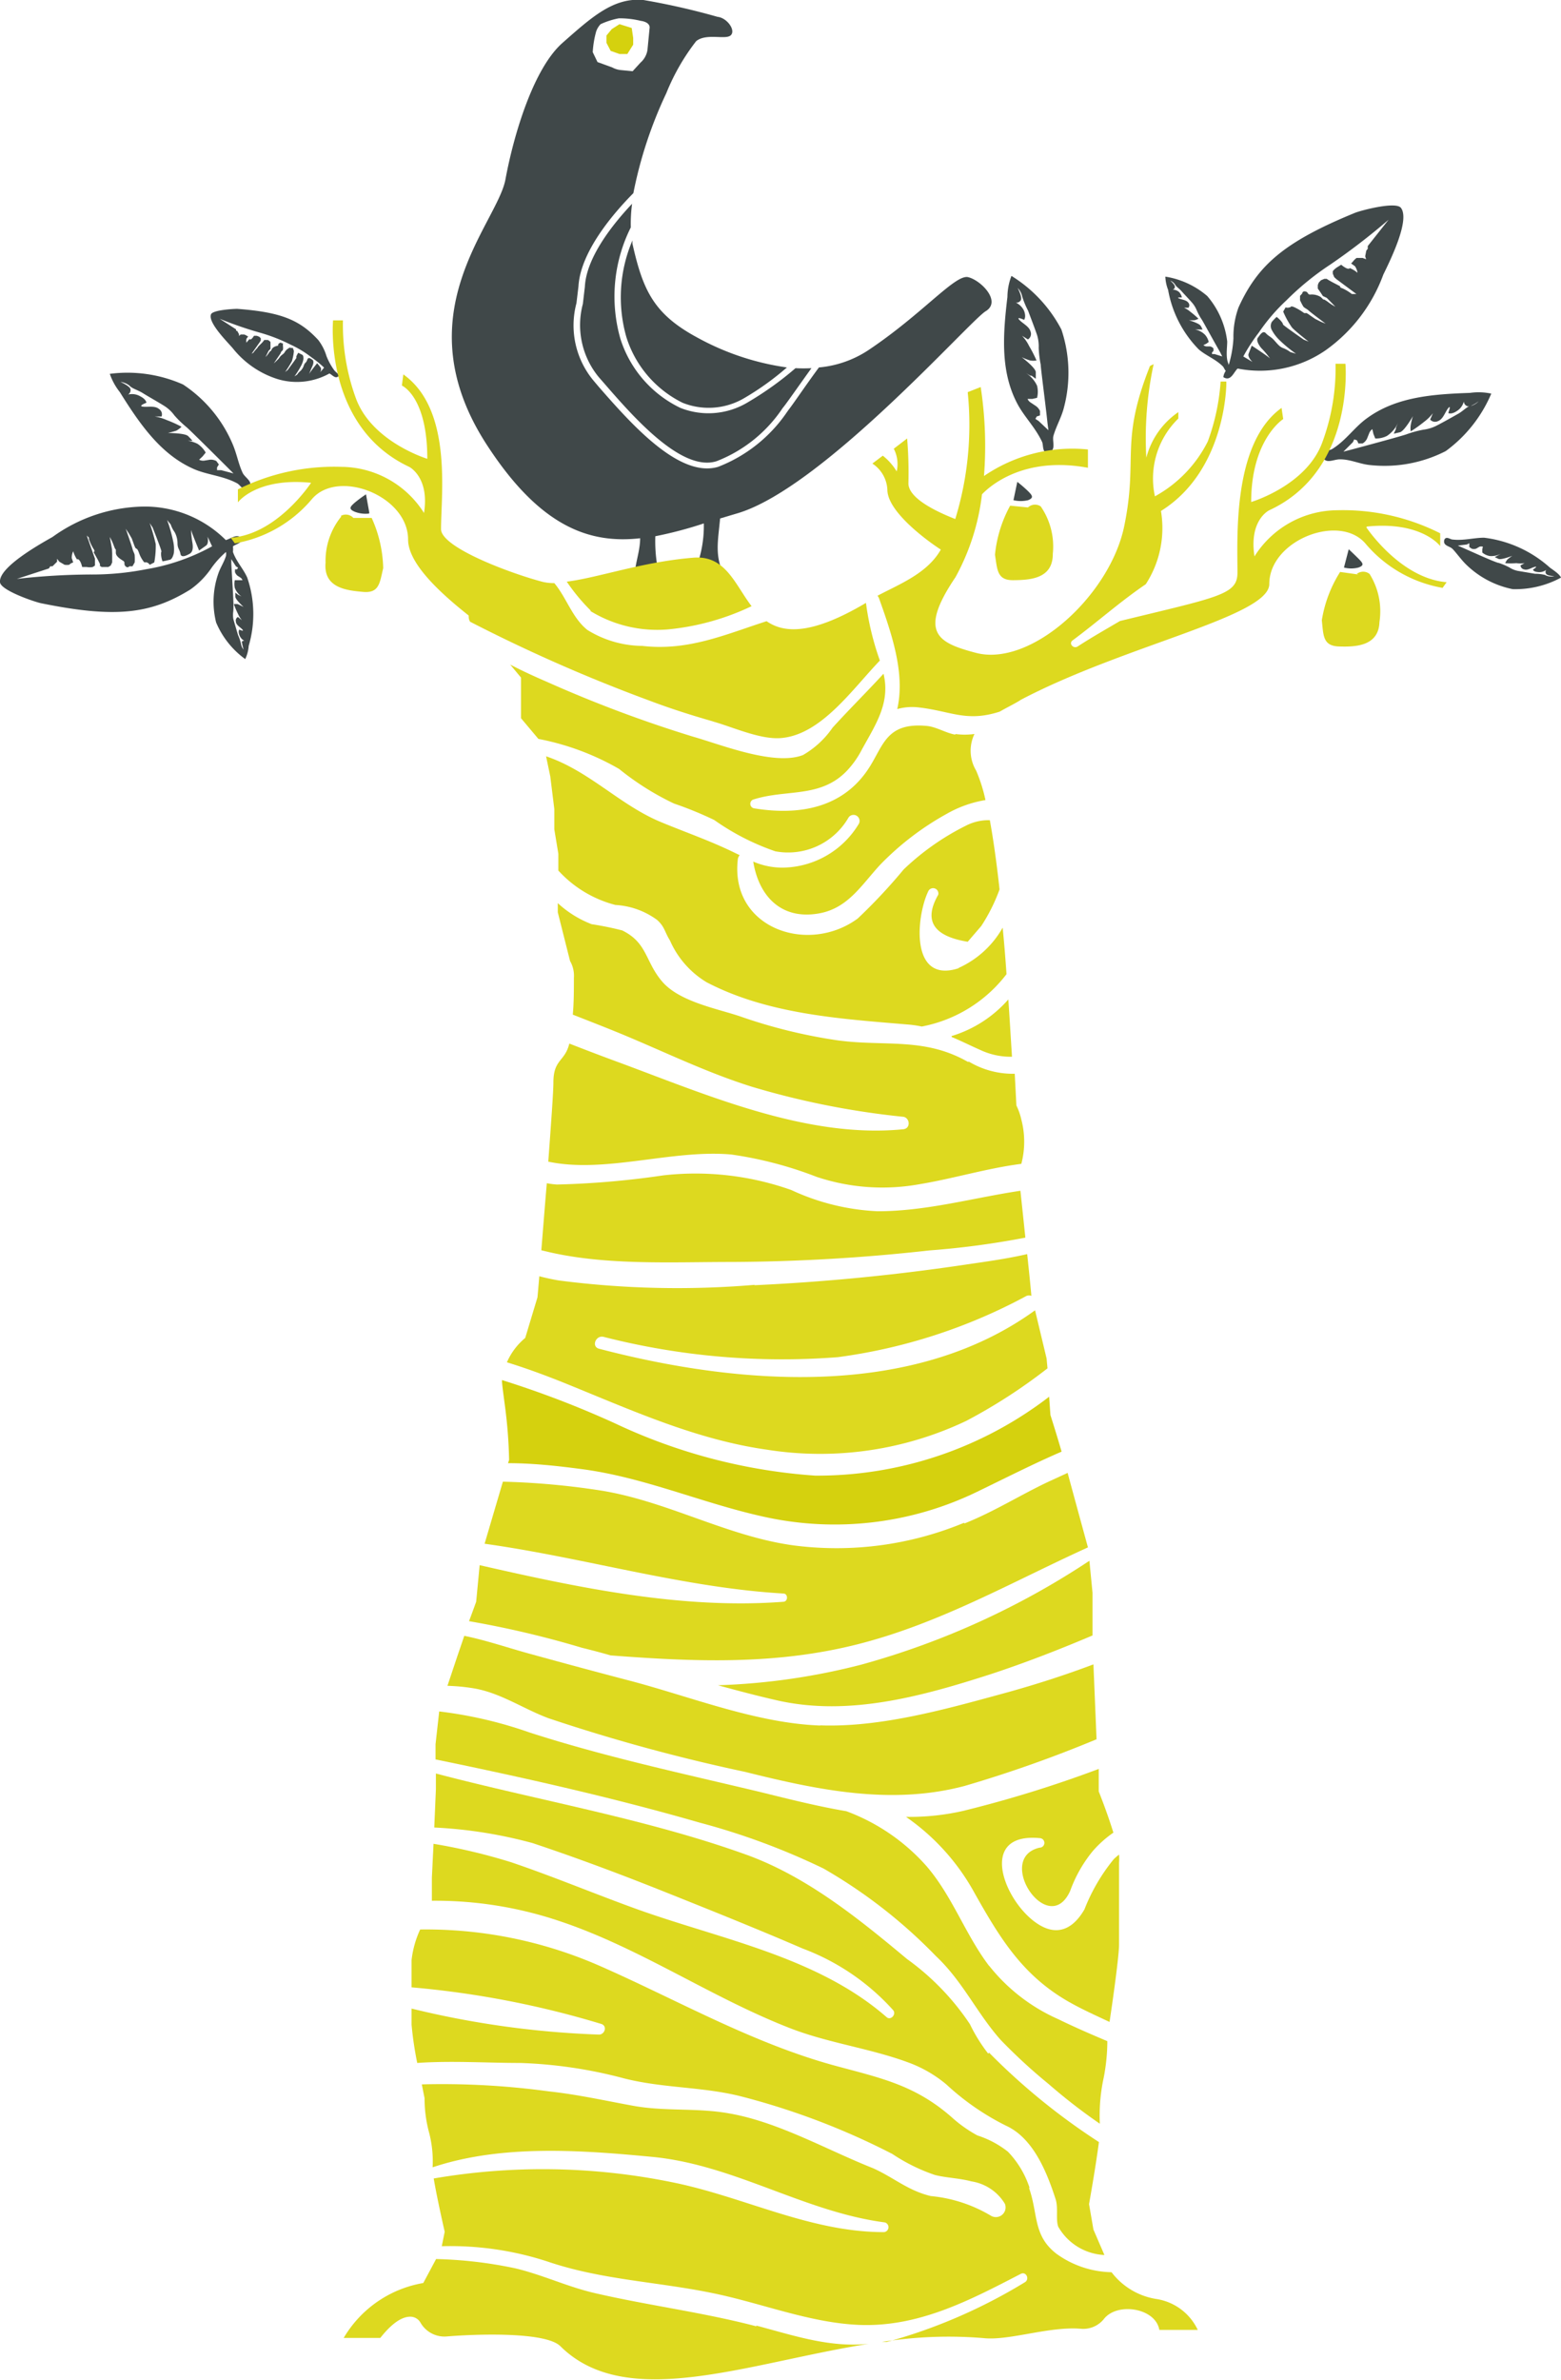 <svg xmlns="http://www.w3.org/2000/svg" width="85.3" height="130" viewBox="0 0 85.3 130"><defs><style>.cls-1{fill:#6c7575;}.cls-2{fill:#d5d10e;}.cls-3{fill:#404849;}.cls-4{fill:#ddd91f;}</style></defs><title>logo-header</title><g id="Layer_2" data-name="Layer 2"><g id="Layer_2-2" data-name="Layer 2"><polygon class="cls-1" points="34.37 1.7 33.87 1.54 33.54 1.72 33.3 2 33.27 2.31 33.45 2.64 33.85 2.78 34.16 2.81 34.4 2.42 34.43 2.12 34.37 1.7"/><path class="cls-2" d="M33.43,1.59l-.29.35,0,.4.23.44.48.17.43,0,.32-.51,0-.37-.08-.54-.67-.21Z"/><path class="cls-3" d="M43.47,20.11h0a8.42,8.42,0,0,0,.87,0h0c-.59.82-1.29,1.82-1.47,2.05l-.11.14a7.68,7.68,0,0,1-3.6,2.89c-1.92.61-4.58-2.45-6.16-4.27l-.28-.32a4.47,4.47,0,0,1-.87-4l.11-.94c.08-1.61,1.54-3.43,2.58-4.53h0a8.28,8.28,0,0,0-.07,1.29,8.42,8.42,0,0,0-.57,6.08,6.3,6.3,0,0,0,3.28,3.78A4.16,4.16,0,0,0,40.82,22,17.67,17.67,0,0,0,43.47,20.11Zm-8.91-6.8a1.13,1.13,0,0,1,0-.18h0a7.91,7.91,0,0,0-.33,5.29A6,6,0,0,0,37.3,22a3.83,3.83,0,0,0,3.36-.25A15.2,15.2,0,0,0,43,20.07a14.27,14.27,0,0,1-4.91-1.64C35.72,17.15,35.13,15.85,34.56,13.31ZM53.86,17c-.88.53-9,9.76-13.64,11.06l-.87.26c-.12,1.28-.31,2.06.24,3.15-.32.56-1.48.7-1.71-.07a6.45,6.45,0,0,0,.58-2.81,22.09,22.09,0,0,1-2.65.7,8.08,8.08,0,0,0,.25,2.29c-.35.18-.4.65-1.08.52-.65-.55,0-1.65,0-2.7-2.7.3-5.39-.55-8.31-5-4.76-7.2.5-12.16.95-14.6s1.53-6.06,3.12-7.46S33.52-.15,35.16,0a38.56,38.56,0,0,1,4.05.92c.51.05,1,.72.73,1s-1.34-.13-1.9.33a11.77,11.77,0,0,0-1.63,2.84,23.24,23.24,0,0,0-1.8,5.46c-1.06,1.07-2.89,3.18-3,5.09l-.11.92a4.71,4.71,0,0,0,.95,4.25l.27.32c1.75,2,4.39,5,6.52,4.37a8.08,8.08,0,0,0,3.77-3l.1-.14c.21-.26,1-1.43,1.64-2.29h0a5.83,5.83,0,0,0,2.68-.93c3-2,4.77-4.18,5.48-4S54.74,16.47,53.86,17ZM32.39,2.85l.26.54.8.29a1.23,1.23,0,0,0,.5.15l.62.06L35,3.42a1.15,1.15,0,0,0,.38-.69l.12-1.23c0-.31-.48-.36-.48-.36A5,5,0,0,0,33.82,1a4.24,4.24,0,0,0-1,.32,1.1,1.1,0,0,0-.24.39A5.23,5.23,0,0,0,32.39,2.85Z"/><path class="cls-3" d="M73.7,30l-.26,1a1.6,1.6,0,0,0,.79,0c.33-.12.26-.23,0-.49S73.7,30,73.7,30"/><path class="cls-3" d="M55.59,26.32l-.21,1a1.73,1.73,0,0,0,.8,0c.32-.13.24-.25,0-.49a7,7,0,0,0-.59-.51"/><path class="cls-3" d="M18.24,20.19a3.49,3.49,0,0,1-.4-.74,2.72,2.72,0,0,0-.45-.88c-1-1.08-2-1.52-4.43-1.7-.19,0-1.34.06-1.43.3-.17.44.83,1.44,1.18,1.84a5.08,5.08,0,0,0,2.47,1.7A3.65,3.65,0,0,0,18,20.4c.16.07.34.34.52.12C18.46,20.37,18.34,20.34,18.24,20.19Zm-.74.14s.1-.19,0-.28a2.53,2.53,0,0,0-.17-.21s-.37.46-.42.56.09-.25.16-.4.08-.3,0-.35-.22-.18-.28,0-.12.14-.18.29a.73.73,0,0,1-.19.32.79.79,0,0,0-.18.2l-.15.1a4.53,4.53,0,0,0,.35-.56,1.16,1.16,0,0,0,.14-.39c0-.12,0-.2-.08-.24l-.2-.1a1,1,0,0,0-.11.21c0,.12.05,0-.11.24l-.17.23-.19.26-.14.11a6.08,6.08,0,0,0,.37-.59,2.62,2.62,0,0,0,.11-.56L16,19a.21.21,0,0,1-.11,0c-.08,0,0-.06-.16.05s-.16.2-.23.26,0,0-.16.13l-.12.16-.13.13-.13.12.38-.56c0-.09.1-.12.12-.19s0-.21,0-.21l0-.14-.08,0s0-.08-.12,0,0,.12-.11.14-.25.08-.3.19l-.06.11s0-.07-.1.09a1.28,1.28,0,0,1-.18.22l.17-.34.1-.1,0-.14,0-.13,0-.11-.06-.06-.08-.05h-.12l-.08,0s0,0-.05.07l-.07.08-.21.21s0,0-.05.08a2.12,2.12,0,0,0-.22.26l0,0-.09.05.45-.64.05-.08v-.12l-.06-.07a.63.63,0,0,0-.17-.07l-.14,0s-.1.17-.18.2,0-.07-.08,0a1.14,1.14,0,0,0-.15.18.45.45,0,0,1,0-.22l.09-.12-.09-.05a.53.53,0,0,0-.13-.06l-.19,0-.09.08v-.1l-.1-.18-.06,0,0-.08L12,17.41a20.91,20.91,0,0,0,2.2.76,9.21,9.21,0,0,1,1.67.65,5.75,5.75,0,0,1,1.14.69,5.91,5.91,0,0,1,.7.57Z"/><path class="cls-3" d="M13.51,31.55c-.21-.48-.6-.88-.78-1.4a1.65,1.65,0,0,0,0-.31c.18-.12.37-.15.52-.34-.2-.44-.62-.08-.91,0a6.27,6.27,0,0,0-4.56-1.83,8.72,8.72,0,0,0-4.91,1.66C2.07,29.78-.07,31,0,31.79c0,.45,1.93,1.1,2.25,1.16,4.07.83,6,.58,8.15-.75A4.6,4.6,0,0,0,11.57,31a4.93,4.93,0,0,1,.78-.85.68.68,0,0,1,0,.21c-.1.33-.3.63-.41.94A4.66,4.66,0,0,0,11.81,34a4.74,4.74,0,0,0,1.59,2,2,2,0,0,0,.19-.72A6.14,6.14,0,0,0,13.51,31.55Zm-3.29-1.07A11.19,11.19,0,0,1,8,31.09a15.33,15.33,0,0,1-3.08.29,37.31,37.31,0,0,0-4,.24l1.75-.57.08-.12.12,0,.25-.25,0-.16.12.16.29.17a1,1,0,0,0,.25,0A.53.53,0,0,1,4,30.72l-.08-.24A.85.85,0,0,1,4,30.11a1.62,1.62,0,0,0,.16.37c.13.2,0,0,.13.08s.2.41.2.41h.25a.85.85,0,0,0,.33,0l.12-.08,0-.21,0-.16-.45-1.27.12.12,0,.08a2.67,2.67,0,0,0,.25.53c.12.17,0,.17,0,.17l.25.45.08.16c.06.13,0,.14,0,.13l.11.08.21,0,.16,0,.13-.08.08-.17v-.49L6.12,30,6,29.33a2.71,2.71,0,0,1,.21.45c.12.33.12.21.12.21l0,.2c0,.21.29.37.41.45s0,.17.12.29.21,0,.21,0l.17,0,.12-.21a3.08,3.08,0,0,0,0-.37c0-.12-.08-.2-.12-.37s-.37-1.1-.37-1.1l.16.24.17.29.12.33c.12.33.12.16.2.29s.09.28.25.53.12.12.25.16a.27.27,0,0,1,.16.13l.25-.13a4.85,4.85,0,0,0,.08-1,11.12,11.12,0,0,0-.33-1.15l.16.24.21.54.17.45c.16.45.08.25.08.45a1.26,1.26,0,0,0,.08.41,3.26,3.26,0,0,0,.37-.08c.12,0,.2-.16.25-.37a2,2,0,0,0-.05-.7,8,8,0,0,0-.32-1.11l.2.25a1.49,1.49,0,0,0,.21.41,1.28,1.28,0,0,1,.16.62c0,.28.12.33.16.57s.34.09.5,0,.2-.28.16-.57a5.31,5.31,0,0,1-.08-.74c.05.2.44,1.13.44,1.13l.38-.27c.17-.12.08-.49.08-.49l.25.53A11.21,11.21,0,0,1,10.22,30.48Zm3,4.58c0,.11.09.42.09.42a.63.63,0,0,1-.14-.31,2.46,2.46,0,0,0-.17-.5c-.05-.19-.19-.64-.25-.86a1.41,1.41,0,0,1,0-.44,5.52,5.52,0,0,0,0-.58c0-.13-.08-1.46-.11-2,0-.15,0-.25,0-.25l.25.39.12.08-.06.09-.11,0,0,.15a.5.5,0,0,0,.13.19l.17.11a.29.29,0,0,1,.11.14H13l-.17,0a1,1,0,0,0,0,.42,1,1,0,0,0,.37.47L13,32.48l0,0-.14-.11v.22c0,.16.45.56.45.56L13,33a.67.67,0,0,0-.22,0,4.44,4.44,0,0,0,.22.52,1.56,1.56,0,0,0,.22.36L13,33.7a.22.22,0,0,0-.11.25c0,.19.25.31.36.44s-.17,0-.17,0-.08.08,0,.3a.58.58,0,0,0,.27.31A.18.18,0,0,0,13.2,35.06Z"/><path class="cls-3" d="M67.06,19.65c-.06-.34,0-.7,0-1a4.64,4.64,0,0,0-1.09-2.48,4.63,4.63,0,0,0-2.29-1.06,2.16,2.16,0,0,0,.15.72,6.16,6.16,0,0,0,1.68,3.26c.4.34.92.53,1.31.92.09.09.13.34.31.28S67.09,19.85,67.06,19.65Zm-.69-.31-.14,0,0-.09.08-.08,0-.14a.36.36,0,0,0-.19-.11l-.2,0a.28.28,0,0,1-.16-.07l.15-.07.14-.1a.92.92,0,0,0-.19-.38A1,1,0,0,0,65.3,18l.19,0h.05l.17,0a.92.92,0,0,0-.1-.2c-.07-.14-.64-.31-.64-.31a2.46,2.46,0,0,0,.31,0,1.15,1.15,0,0,0,.21-.08,4.67,4.67,0,0,0-.43-.37,1.42,1.42,0,0,0-.36-.23l.24,0a.21.21,0,0,0,0-.27c-.11-.16-.36-.17-.52-.24s.16-.05.16-.05,0-.11-.13-.28a.55.55,0,0,0-.37-.15.16.16,0,0,0,.12-.16c0-.12-.25-.33-.25-.33a.55.55,0,0,1,.26.21c.06.12.23.22.36.37s.46.49.61.67a1.53,1.53,0,0,1,.22.38,3.15,3.15,0,0,0,.28.51c.07.11.71,1.28,1,1.78l.11.22Z"/><path class="cls-3" d="M13.26,25.83c-.23-.49-.31-1-.53-1.53A7.33,7.33,0,0,0,10,21a7.5,7.5,0,0,0-4-.58,3.37,3.37,0,0,0,.55,1c1.11,1.78,2.24,3.39,4,4.18.75.34,1.63.38,2.41.8.17.09.35.46.59.28C13.92,26.34,13.4,26.12,13.26,25.83Zm-1.18-.15-.22,0,0-.15.1-.16-.14-.19a.64.64,0,0,0-.35-.07l-.31.05a.48.48,0,0,1-.28-.05l.19-.18.17-.21a1.4,1.4,0,0,0-.45-.48,1.63,1.63,0,0,0-.93-.16l.3,0h.08l.28,0a3.22,3.22,0,0,0-.24-.26c-.17-.17-1.11-.17-1.11-.17s.34-.08.47-.13a1.25,1.25,0,0,0,.28-.21,6.58,6.58,0,0,0-.82-.37,2.49,2.49,0,0,0-.64-.19l.37,0a.35.35,0,0,0-.14-.41c-.24-.2-.62-.09-.89-.13S8,22,8,22s0-.18-.33-.35A.9.9,0,0,0,7,21.55a.29.29,0,0,0,.13-.3c-.06-.18-.55-.39-.55-.39a1,1,0,0,1,.49.2c.15.17.46.24.73.41s.91.53,1.22.73a2,2,0,0,1,.51.49,5.71,5.71,0,0,0,.66.64c.16.13,1.66,1.62,2.29,2.25l.28.28Z"/><path class="cls-3" d="M58.13,22.29A7.44,7.44,0,0,0,58,18a7.57,7.57,0,0,0-2.73-2.93,3.27,3.27,0,0,0-.22,1.15c-.25,2.09-.38,4.05.52,5.79.38.74,1,1.32,1.38,2.14.07.18,0,.57.29.59.51-.11.25-.6.32-.92C57.71,23.29,58,22.8,58.13,22.29ZM56.76,23l-.18-.12.07-.13.18-.06v-.24a.67.67,0,0,0-.22-.27L56.34,22a.46.46,0,0,1-.19-.21l.26,0,.26-.06a1.37,1.37,0,0,0,0-.66,1.61,1.61,0,0,0-.62-.7l.25.15.07,0,.23.17s0-.12,0-.36-.77-.82-.77-.82a3.37,3.37,0,0,0,.46.18,1.17,1.17,0,0,0,.35,0,7.28,7.28,0,0,0-.41-.8,2.23,2.23,0,0,0-.38-.55l.32.2a.35.35,0,0,0,.15-.41c-.07-.3-.43-.45-.62-.66s.26,0,.26,0,.13-.15,0-.49a.91.91,0,0,0-.45-.45.27.27,0,0,0,.28-.15c.07-.18-.18-.65-.18-.65a.94.94,0,0,1,.25.47,4.39,4.39,0,0,0,.32.77c.11.3.38,1,.49,1.33a2.1,2.1,0,0,1,.09.7,5.77,5.77,0,0,0,.11.92c0,.2.28,2.3.37,3.19l.05.39Z"/><path class="cls-3" d="M80.33,21.46c-2.09.07-4.06.23-5.64,1.39-.67.48-1.15,1.22-1.9,1.68-.17.1-.57.08-.54.38.18.49.63.16,1,.18.54,0,1.07.26,1.6.31A7.34,7.34,0,0,0,79,24.64a7.51,7.51,0,0,0,2.49-3.14A3.31,3.31,0,0,0,80.33,21.46Zm.09.7c-.22,0-.44.27-.72.43s-.92.52-1.24.68a2.19,2.19,0,0,1-.68.2,5.88,5.88,0,0,0-.89.24c-.19.08-2.23.63-3.09.86l-.39.1.52-.52L74,24l.15.05.08.17.23,0a.6.6,0,0,0,.24-.26l.12-.3a.49.49,0,0,1,.17-.22l.06.26.1.25a1.31,1.31,0,0,0,.64-.14,1.67,1.67,0,0,0,.61-.73l-.12.28,0,.07-.12.26.34-.08c.24-.06.71-.88.71-.88a3.22,3.22,0,0,0-.12.48,1.07,1.07,0,0,0,0,.35,7,7,0,0,0,.73-.52,2.4,2.4,0,0,0,.48-.47l-.15.35a.36.36,0,0,0,.43.08c.29-.11.38-.49.56-.71s0,.27,0,.27.16.1.47-.11a.86.86,0,0,0,.38-.52.29.29,0,0,0,.2.26c.19.05.61-.27.61-.27A1,1,0,0,1,80.42,22.16Z"/><path class="cls-3" d="M84.69,31a6.57,6.57,0,0,0-3.59-1.63c-.56,0-1.13.17-1.72.1-.13,0-.34-.2-.45,0-.11.34.27.35.43.5s.47.58.72.83a5.07,5.07,0,0,0,2.58,1.38,5.24,5.24,0,0,0,2.64-.63C85.22,31.35,84.86,31.13,84.69,31Zm-.24.41a2.21,2.21,0,0,0-.57-.07l-.95-.16a1.3,1.3,0,0,1-.44-.18,3.76,3.76,0,0,0-.58-.25c-.14,0-1.45-.6-2-.84l-.25-.11.5-.06.13-.07,0,.09,0,.12.13.09a.41.41,0,0,0,.24,0l.19-.11a.33.33,0,0,1,.18,0L81,30l0,.18a.86.86,0,0,0,.4.19,1.14,1.14,0,0,0,.63-.13l-.18.1,0,0-.17.09.21.1c.15.06.75-.17.75-.17a2.46,2.46,0,0,0-.27.2,1.08,1.08,0,0,0-.12.2,4,4,0,0,0,.61,0,1.65,1.65,0,0,0,.45,0l-.22.12a.23.23,0,0,0,.19.22c.2.07.41-.1.6-.14s-.11.15-.11.15,0,.12.3.14a.63.63,0,0,0,.42-.12.19.19,0,0,0,0,.22c.09.11.45.12.45.12A.72.72,0,0,1,84.45,31.42Z"/><path class="cls-3" d="M76.55,11.35c-.29-.36-2.21.15-2.52.28-3.85,1.58-5.3,2.85-6.35,5.16a4.65,4.65,0,0,0-.28,1.69,6.12,6.12,0,0,1-.25,1.43c-.08.29-.27.4-.3.69.41.26.56-.27.78-.47a6.31,6.31,0,0,0,4.81-1A8.75,8.75,0,0,0,75.59,15C76,14.16,77.06,12,76.55,11.35Zm-1.81,2.09v.15l-.08.1L74.6,14l.05.16-.19-.07-.33,0a1,1,0,0,0-.18.17.82.82,0,0,1-.12.13l.21.15a.86.86,0,0,1,.14.36,1.49,1.49,0,0,0-.34-.22c-.22-.1,0,0-.15,0s-.4-.22-.4-.22l-.21.13a1,1,0,0,0-.25.22l0,.14.08.19.12.11,1.09.81-.17,0-.08,0a2.52,2.52,0,0,0-.51-.31c-.19-.06-.12-.11-.12-.11l-.46-.24-.16-.09c-.12-.07-.12-.08-.11-.08h-.14l-.19.08-.12.13-.05.13,0,.19.14.2.14.21.21.1.47.48a2.4,2.4,0,0,1-.42-.27c-.29-.2-.22-.1-.22-.1l-.15-.15a.92.92,0,0,0-.59-.14c-.15,0-.09-.14-.26-.17s-.17.11-.17.11l-.12.13,0,.24a3.61,3.61,0,0,0,.17.33c.07.1.18.12.31.24s.92.71.92.71l-.27-.11-.3-.15-.29-.2c-.28-.21-.19-.07-.33-.13a3.18,3.18,0,0,0-.5-.3c-.27-.12-.17,0-.29,0a.33.33,0,0,1-.21,0l-.13.23a4.57,4.57,0,0,0,.48.87c.19.21.91.77.91.77l-.27-.11-.47-.33-.39-.28c-.39-.29-.21-.16-.32-.33a1.48,1.48,0,0,0-.3-.3,3.73,3.73,0,0,0-.26.27.45.45,0,0,0,0,.45,2.2,2.2,0,0,0,.43.56,7,7,0,0,0,.89.73l-.31-.09a1.61,1.61,0,0,0-.4-.22c-.19-.07-.29-.21-.48-.42s-.29-.21-.46-.39-.33.12-.43.24,0,.35.18.57a4.66,4.66,0,0,1,.48.57c-.14-.14-1-.7-1-.7l-.17.44c-.07.19.21.45.21.45l-.5-.3a9.94,9.94,0,0,1,.85-1.31,10.28,10.28,0,0,1,1.5-1.75,15.1,15.1,0,0,1,2.39-1.95A36.06,36.06,0,0,0,75.88,12Z"/><path class="cls-3" d="M20.18,28,20,27a7.36,7.36,0,0,0-.62.46c-.26.23-.34.34,0,.49a1.62,1.62,0,0,0,.79.1"/><path class="cls-2" d="M44.55,80.6a30.48,30.48,0,0,1-10.91-2.84,53.19,53.19,0,0,0-6.21-2.38c0,.22.05.55.17,1.47a26.12,26.12,0,0,1,.22,2.89l-.06.18c1.36,0,2.71.15,4,.32,3.46.45,6.58,1.86,10,2.61a17.84,17.84,0,0,0,11.72-1.41c1.51-.73,3-1.49,4.53-2.15-.27-.94-.61-2-.61-2l-.07-1A20.78,20.78,0,0,1,44.55,80.6"/><path class="cls-4" d="M41.23,70.18a50.26,50.26,0,0,1-10.69-.24c-.36-.06-.72-.14-1.07-.23-.06.71-.1,1.15-.1,1.15l-.67,2.22a3.58,3.58,0,0,0-1,1.33c1.17.36,2.31.79,3.39,1.23,3.54,1.44,7,3,10.8,3.54a18.6,18.6,0,0,0,10.91-1.57,29.72,29.72,0,0,0,4.44-2.87l-.05-.54-.63-2.63c-6.74,4.88-16.25,4.08-23.82,2.1-.44-.11-.19-.75.24-.65a39.45,39.45,0,0,0,12.8,1.11A30,30,0,0,0,56.1,70.78a.39.39,0,0,1,.26,0c-.07-.77-.15-1.53-.23-2.28-1.17.27-2.39.43-3.54.6a114,114,0,0,1-11.36,1.1"/><path class="cls-4" d="M54,112.17a8.85,8.85,0,0,1-1-1.61A13.82,13.82,0,0,0,49.56,107c-2.61-2.18-5.38-4.42-8.6-5.63-5.48-2-11.44-3-17.14-4.5v.85l-.09,2.1a25,25,0,0,1,5.37.85c2.46.82,4.91,1.74,7.31,2.7s5,2,7.45,3.06a12.57,12.57,0,0,1,4.94,3.36c.2.22-.12.59-.35.39-3.79-3.31-9.06-4.25-13.67-5.91-2.3-.83-4.56-1.78-6.87-2.56a31.8,31.8,0,0,0-4.22-1l-.09,1.84v1.27a21.26,21.26,0,0,1,7,1.12c4.43,1.48,8.34,4.22,12.7,5.89,2.12.8,4.41,1.08,6.51,1.89a7,7,0,0,1,1.9,1.13,13.84,13.84,0,0,0,3.27,2.26c1.48.68,2.22,2.52,2.7,4,.16.48,0,1.13.15,1.52a3.07,3.07,0,0,0,2.52,1.54l-.6-1.39-.24-1.39s.36-2,.54-3.39a35.47,35.47,0,0,1-6-4.88"/><path class="cls-4" d="M54.05,107.38c-1.3-1.71-2-3.8-3.42-5.45a10.92,10.92,0,0,0-4.38-3c-1.59-.27-3.17-.67-4.71-1.05-4.19-1-8.53-1.93-12.63-3.26A23.1,23.1,0,0,0,24,93.48l-.2,1.79v.83c4.85,1,9.67,2.08,14.42,3.45A37.87,37.87,0,0,1,45,102.06a27.86,27.86,0,0,1,6.14,4.78c1.47,1.38,2.24,3.12,3.54,4.58a29.92,29.92,0,0,0,2.62,2.41A31.07,31.07,0,0,0,60.1,116v0a9.72,9.72,0,0,1,.21-2.51,10.49,10.49,0,0,0,.2-2c-.9-.38-1.8-.77-2.68-1.2a9.94,9.94,0,0,1-3.78-2.92"/><path class="cls-4" d="M43.24,65a15.65,15.65,0,0,0-7-.8,47.28,47.28,0,0,1-5.81.5,5.17,5.17,0,0,1-.55-.07c-.11,1.28-.21,2.57-.3,3.66l.46.11c3.17.72,6.67.53,9.91.53a100.68,100.68,0,0,0,10.83-.63,45.83,45.83,0,0,0,5.25-.7c-.09-.87-.18-1.72-.27-2.56-2.6.39-5.14,1.12-7.8,1.12A12.51,12.51,0,0,1,43.24,65"/><path class="cls-4" d="M52.89,58c-2.37-1.35-4.5-.83-7.08-1.17a28.56,28.56,0,0,1-5.38-1.32c-1.29-.43-3.3-.8-4.24-1.89s-.8-2.12-2.19-2.8a17,17,0,0,0-1.67-.34,5.79,5.79,0,0,1-1.85-1.15v.5l.67,2.66a1.61,1.61,0,0,1,.21.93c0,.67,0,1.36-.06,2,.84.33,1.69.66,2.52,1,2.43,1,4.75,2.15,7.27,2.94A44.59,44.59,0,0,0,49.36,61c.36.05.42.64,0,.68-5.19.52-10.63-1.83-15.4-3.6q-1.42-.52-2.85-1.08c-.24,1-.87.84-.87,2.13,0,.5-.13,2.29-.28,4.32,3.11.66,6.77-.68,10-.39a21.06,21.06,0,0,1,4.66,1.22,11.37,11.37,0,0,0,5.64.4c1.82-.3,3.68-.87,5.55-1.11a4.76,4.76,0,0,0,0-2.42,3.49,3.49,0,0,0-.27-.77l-.09-1.73a4.69,4.69,0,0,1-2.5-.66"/><path class="cls-4" d="M41.35,127.07c-2.93-.77-5.91-1.14-8.85-1.82-1.48-.34-2.86-1-4.33-1.35a23.38,23.38,0,0,0-4.34-.51l-.7,1.31a6.27,6.27,0,0,0-4.35,3h2c.46-.58,1.05-1.16,1.64-1.16a.64.64,0,0,1,.56.33,1.51,1.51,0,0,0,1.42.75c1.41-.12,5.39-.29,6.22.53,3.6,3.57,10.15.94,16.85-.13-2.12.22-4.06-.44-6.16-1"/><path class="cls-4" d="M49.51,99.24a12.15,12.15,0,0,1,3.75,4.17c1.38,2.45,2.6,4.46,5.09,5.9.73.42,1.51.77,2.28,1.13.19-1.25.52-3.62.52-4.23,0-.84,0-3.34,0-4.46a2.68,2.68,0,0,0,0-.45,3.47,3.47,0,0,0-.29.25,10.2,10.2,0,0,0-1.6,2.74c-.61,1.06-1.48,1.5-2.56.79-1.82-1.18-3.32-5,.11-4.68a.26.26,0,0,1,0,.52c-2.48.57.48,5,1.67,2.36a7.37,7.37,0,0,1,1.24-2.18,6.12,6.12,0,0,1,1.12-1c-.34-1.11-.8-2.25-.8-2.25V96.62a65.63,65.63,0,0,1-7.4,2.29,13.22,13.22,0,0,1-3.06.33"/><path class="cls-4" d="M39.23,92.05c1.1.3,2.19.59,3.3.84,3.88.86,7.86-.24,11.56-1.43,1.92-.63,3.77-1.35,5.61-2.13V87l-.17-1.75a43.37,43.37,0,0,1-12.45,5.67,35.89,35.89,0,0,1-7.84,1.13"/><path class="cls-4" d="M52.67,83.18a18.19,18.19,0,0,1-9.31,1.23c-3.65-.5-6.9-2.42-10.55-3a41.55,41.55,0,0,0-5.33-.48l-1,3.39c5.45.76,10.85,2.4,16.33,2.72.25,0,.27.43,0,.45-5.51.42-11.13-.75-16.6-2l-.19,2s-.18.5-.39,1.06A52.76,52.76,0,0,1,31.79,90c.53.13,1.06.27,1.58.42,4.6.35,9,.53,13.5-.61s8.42-3.4,12.58-5.29h0s-.85-3.1-1.11-4.07l-1,.46c-1.56.73-3,1.65-4.63,2.3"/><path class="cls-4" d="M39,39.42c1.09.31,2.59,1,3.71.89,2.18-.2,3.87-2.67,5.37-4.23a15.24,15.24,0,0,1-.76-3.15c-2.92,1.73-4.45,1.68-5.43,1-2.24.72-4.28,1.64-6.79,1.35a5.79,5.79,0,0,1-3-.87c-.83-.66-1.14-1.76-1.81-2.56a2.77,2.77,0,0,1-.6-.06c-1.61-.41-5.59-1.86-5.59-2.89,0-1.92.63-6.54-2.06-8.45l-.08.61s1.39.59,1.39,4c0,0-3-.91-3.89-3.27a11.68,11.68,0,0,1-.72-4.29h-.54s-.53,5.8,4.16,8c0,0,1.12.56.81,2.52a5.38,5.38,0,0,0-4.52-2.52A11.78,11.78,0,0,0,13,26.73l0,.71s1-1.37,4-1.07c0,0-1.85,2.83-4.39,3l.22.31a7.06,7.06,0,0,0,4.19-2.39c1.41-1.72,5.28-.22,5.28,2.18,0,1.35,1.86,3,3.31,4.15,0,.09,0,.22.08.34a87.48,87.48,0,0,0,9.83,4.32c1.11.42,2.24.78,3.39,1.11"/><path class="cls-4" d="M52.22,40.13c-.54-.09-1.07-.44-1.59-.48-2.18-.2-2.35,1.05-3.13,2.27-1.41,2.21-3.81,2.64-6.3,2.23a.25.25,0,0,1,0-.49c1.79-.56,3.62-.06,5.06-1.54a5,5,0,0,0,.74-1c.77-1.44,1.68-2.65,1.28-4.32-.92,1-1.87,1.94-2.78,2.94a5,5,0,0,1-1.62,1.5c-1.56.61-4.48-.57-6-1a69.94,69.94,0,0,1-8-3c-.65-.28-1.33-.59-2-.94l.59.71v2.22l.95,1.13A14.15,14.15,0,0,1,33.83,42a14.93,14.93,0,0,0,3,1.89,19.91,19.91,0,0,1,2.2.9,13.19,13.19,0,0,0,3.34,1.71,3.81,3.81,0,0,0,4-1.85.33.33,0,0,1,.54.38,4.92,4.92,0,0,1-4.1,2.36,4,4,0,0,1-1.65-.33c.3,1.86,1.49,3.15,3.48,2.85,1.67-.24,2.42-1.56,3.46-2.68a15.48,15.48,0,0,1,3.62-2.77,6.35,6.35,0,0,1,2.13-.76,8.56,8.56,0,0,0-.51-1.61,2.11,2.11,0,0,1-.09-2,3.81,3.81,0,0,1-1.06,0"/><path class="cls-4" d="M18.65,28.21a3.84,3.84,0,0,0-.86,2.53c-.12,1.38,1.16,1.51,2.05,1.59s.91-.5,1.1-1.3a7,7,0,0,0-.63-2.74l-1,0a.56.56,0,0,0-.69-.11"/><path class="cls-4" d="M74.7,28.76c3-.3,4,1.07,4,1.07l0-.7a11.78,11.78,0,0,0-5.63-1.26,5.38,5.38,0,0,0-4.52,2.52c-.31-2,.81-2.52.81-2.52,4.69-2.17,4.16-8,4.16-8h-.54a11.64,11.64,0,0,1-.72,4.28c-.85,2.37-3.89,3.27-3.89,3.27,0-3.42,1.75-4.53,1.75-4.53l-.09-.61c-2.68,1.92-2.41,7.06-2.41,9,0,1.2-1,1.32-6.42,2.64-.78.46-1.56.9-2.31,1.39-.23.15-.51-.16-.28-.33,1.35-1,2.6-2.12,4-3.07a5.63,5.63,0,0,0,.83-4c3.61-2.25,3.59-7.07,3.57-7.07l-.31,0A11.77,11.77,0,0,1,66,24.11a7,7,0,0,1-2.89,3,4.57,4.57,0,0,1,1.28-4.25l0-.35A4.33,4.33,0,0,0,62.64,25a19.2,19.2,0,0,1,.4-5.11l-.2.1c-1.67,4.21-.63,5-1.41,8.76s-5.08,7.7-8.1,6.91c-2.07-.55-3.18-1.08-1.12-4.13A12.36,12.36,0,0,0,53.66,27c.43-.45,2.28-2.1,5.79-1.45,0-.33,0-.69,0-1A8.54,8.54,0,0,0,53.77,26a21.32,21.32,0,0,0-.18-4.86l-.71.28a17.55,17.55,0,0,1-.68,6.93c-1.07-.42-2.56-1.14-2.56-1.95a22.51,22.51,0,0,0-.07-2.45l-.73.56A1.82,1.82,0,0,1,49,25.75a3.18,3.18,0,0,0-.76-.86l-.57.43a1.81,1.81,0,0,1,.82,1.43c0,1.15,2,2.67,2.92,3.27-.74,1.3-2.23,1.87-3.46,2.52a.57.57,0,0,1,.08.13c.75,2.09,1.43,4.16,1,6.06a3,3,0,0,1,1.17-.09c1.77.2,2.6.82,4.43.23.43-.25.86-.45,1.16-.65,5.72-3,13.57-4.55,13.57-6.32,0-2.4,3.87-3.9,5.28-2.18a7.11,7.11,0,0,0,4.19,2.39l.22-.31c-2.54-.21-4.39-3-4.39-3"/><path class="cls-4" d="M74.23,31.38l-1-.14a7,7,0,0,0-1,2.64c.09.82.05,1.4.93,1.43s2.18,0,2.22-1.34a3.85,3.85,0,0,0-.54-2.62.56.56,0,0,0-.7,0"/><path class="cls-4" d="M32.27,33.38a7,7,0,0,0,4.22,1,13.6,13.6,0,0,0,4.58-1.27c-.91-1.19-1.42-2.78-3.16-2.65-2.79.22-5.23,1.1-6.94,1.31a10.43,10.43,0,0,0,1.3,1.57"/><path class="cls-4" d="M52,56.64c.51.21,1,.46,1.59.72a3.9,3.9,0,0,0,1.71.36c-.07-1.08-.13-2.13-.2-3.13a6.71,6.71,0,0,1-3.1,2"/><path class="cls-4" d="M56.27,119.53a5.16,5.16,0,0,0-1.19-2,5.27,5.27,0,0,0-1.67-.89,7.24,7.24,0,0,1-1.41-1c-2-1.75-3.85-2.13-6.33-2.8-4.54-1.23-8.6-3.57-12.87-5.45a23.62,23.62,0,0,0-9.84-2,5.42,5.42,0,0,0-.47,1.67v1.49a50.88,50.88,0,0,1,10.37,2c.34.11.19.59-.14.58a50.3,50.3,0,0,1-10.23-1.42v.88a18.75,18.75,0,0,0,.31,2.09c1.88-.13,3.79,0,5.63,0a25.14,25.14,0,0,1,5.66.84c2.15.55,4.34.45,6.46,1a39.6,39.6,0,0,1,8.21,3.13,9.91,9.91,0,0,0,2.33,1.15c.64.16,1.32.17,2,.35a2.6,2.6,0,0,1,1.82,1.22.53.53,0,0,1-.77.65,7.84,7.84,0,0,0-3.28-1.07c-1.25-.3-2-1-3.15-1.52-2.53-1-5.19-2.54-7.9-3-1.74-.31-3.51-.09-5.26-.42-1.53-.28-3-.61-4.58-.78a43.09,43.09,0,0,0-6.92-.38l.15.76a7.14,7.14,0,0,0,.22,1.77,6.24,6.24,0,0,1,.22,2v0c3.77-1.26,8.11-.94,12-.57,4.49.43,8.29,3,12.71,3.58a.27.27,0,0,1-.05.53c-4.07,0-7.65-1.94-11.6-2.73a35.3,35.3,0,0,0-13-.2c.18,1.08.6,2.91.6,2.91l-.16.79a17.08,17.08,0,0,1,5.79.84c2.94,1,6,1.1,9,1.72,2.67.54,5.34,1.64,8.07,1.74,3.23.11,6-1.35,8.78-2.79.3-.15.5.3.22.46a29.33,29.33,0,0,1-7.54,3.26l-.27,0a23.13,23.13,0,0,1,5.56-.21c1.41.15,3.59-.66,5.33-.51a1.45,1.45,0,0,0,1.27-.57c.77-.9,2.81-.54,3,.63h2.1a3,3,0,0,0-2.28-1.69,3.82,3.82,0,0,1-2.43-1.46,5.3,5.3,0,0,1-3-1c-1.31-1-1-2.19-1.52-3.63"/><path class="cls-4" d="M52.4,52.88c-2.69.89-2.34-2.83-1.67-4.21a.29.29,0,0,1,.54.2c-.81,1.41-.28,2.26,1.61,2.57l.74-.86a9.64,9.64,0,0,0,1-2c-.16-1.46-.34-2.73-.53-3.78a2.69,2.69,0,0,0-1.31.3,13.83,13.83,0,0,0-3.4,2.39,30.36,30.36,0,0,1-2.51,2.68c-2.72,2-7,.53-6.55-3.25a.41.41,0,0,1,.1-.21l-.23-.11c-1.36-.67-2.68-1.12-4.08-1.7-2.26-.94-3.9-2.79-6.27-3.59h0v0l.23,1.1.22,1.78v1.11l.22,1.33v.92a6.38,6.38,0,0,0,3.12,1.88,4.24,4.24,0,0,1,2.28.82c.42.38.4.64.7,1.12a5,5,0,0,0,2,2.28c3.37,1.76,7.34,2,11,2.31a5.79,5.79,0,0,1,.76.11A7.62,7.62,0,0,0,55,53.21c-.06-.89-.13-1.74-.21-2.54a5.23,5.23,0,0,1-2.43,2.21"/><path class="cls-4" d="M56.2,27.72l-1-.1a7,7,0,0,0-.83,2.68c.13.82.11,1.4,1,1.39s2.17-.06,2.16-1.44a3.86,3.86,0,0,0-.66-2.59.56.56,0,0,0-.7.06"/><path class="cls-4" d="M44.83,94.25c-3.42-.12-6.95-1.52-10.23-2.4q-2.79-.73-5.58-1.5c-1.22-.33-2.42-.75-3.65-1l-.21.62c-.13.37-.44,1.31-.71,2.11a10.6,10.6,0,0,1,1.45.14c1.46.25,2.7,1.12,4.07,1.63a97.4,97.4,0,0,0,10.74,2.93c4,1,8,1.83,12,.77A69.6,69.6,0,0,0,59.92,95l-.17-4.09c-1.62.61-3.28,1.14-4.93,1.59-3.15.86-6.7,1.86-10,1.74"/></g></g></svg>